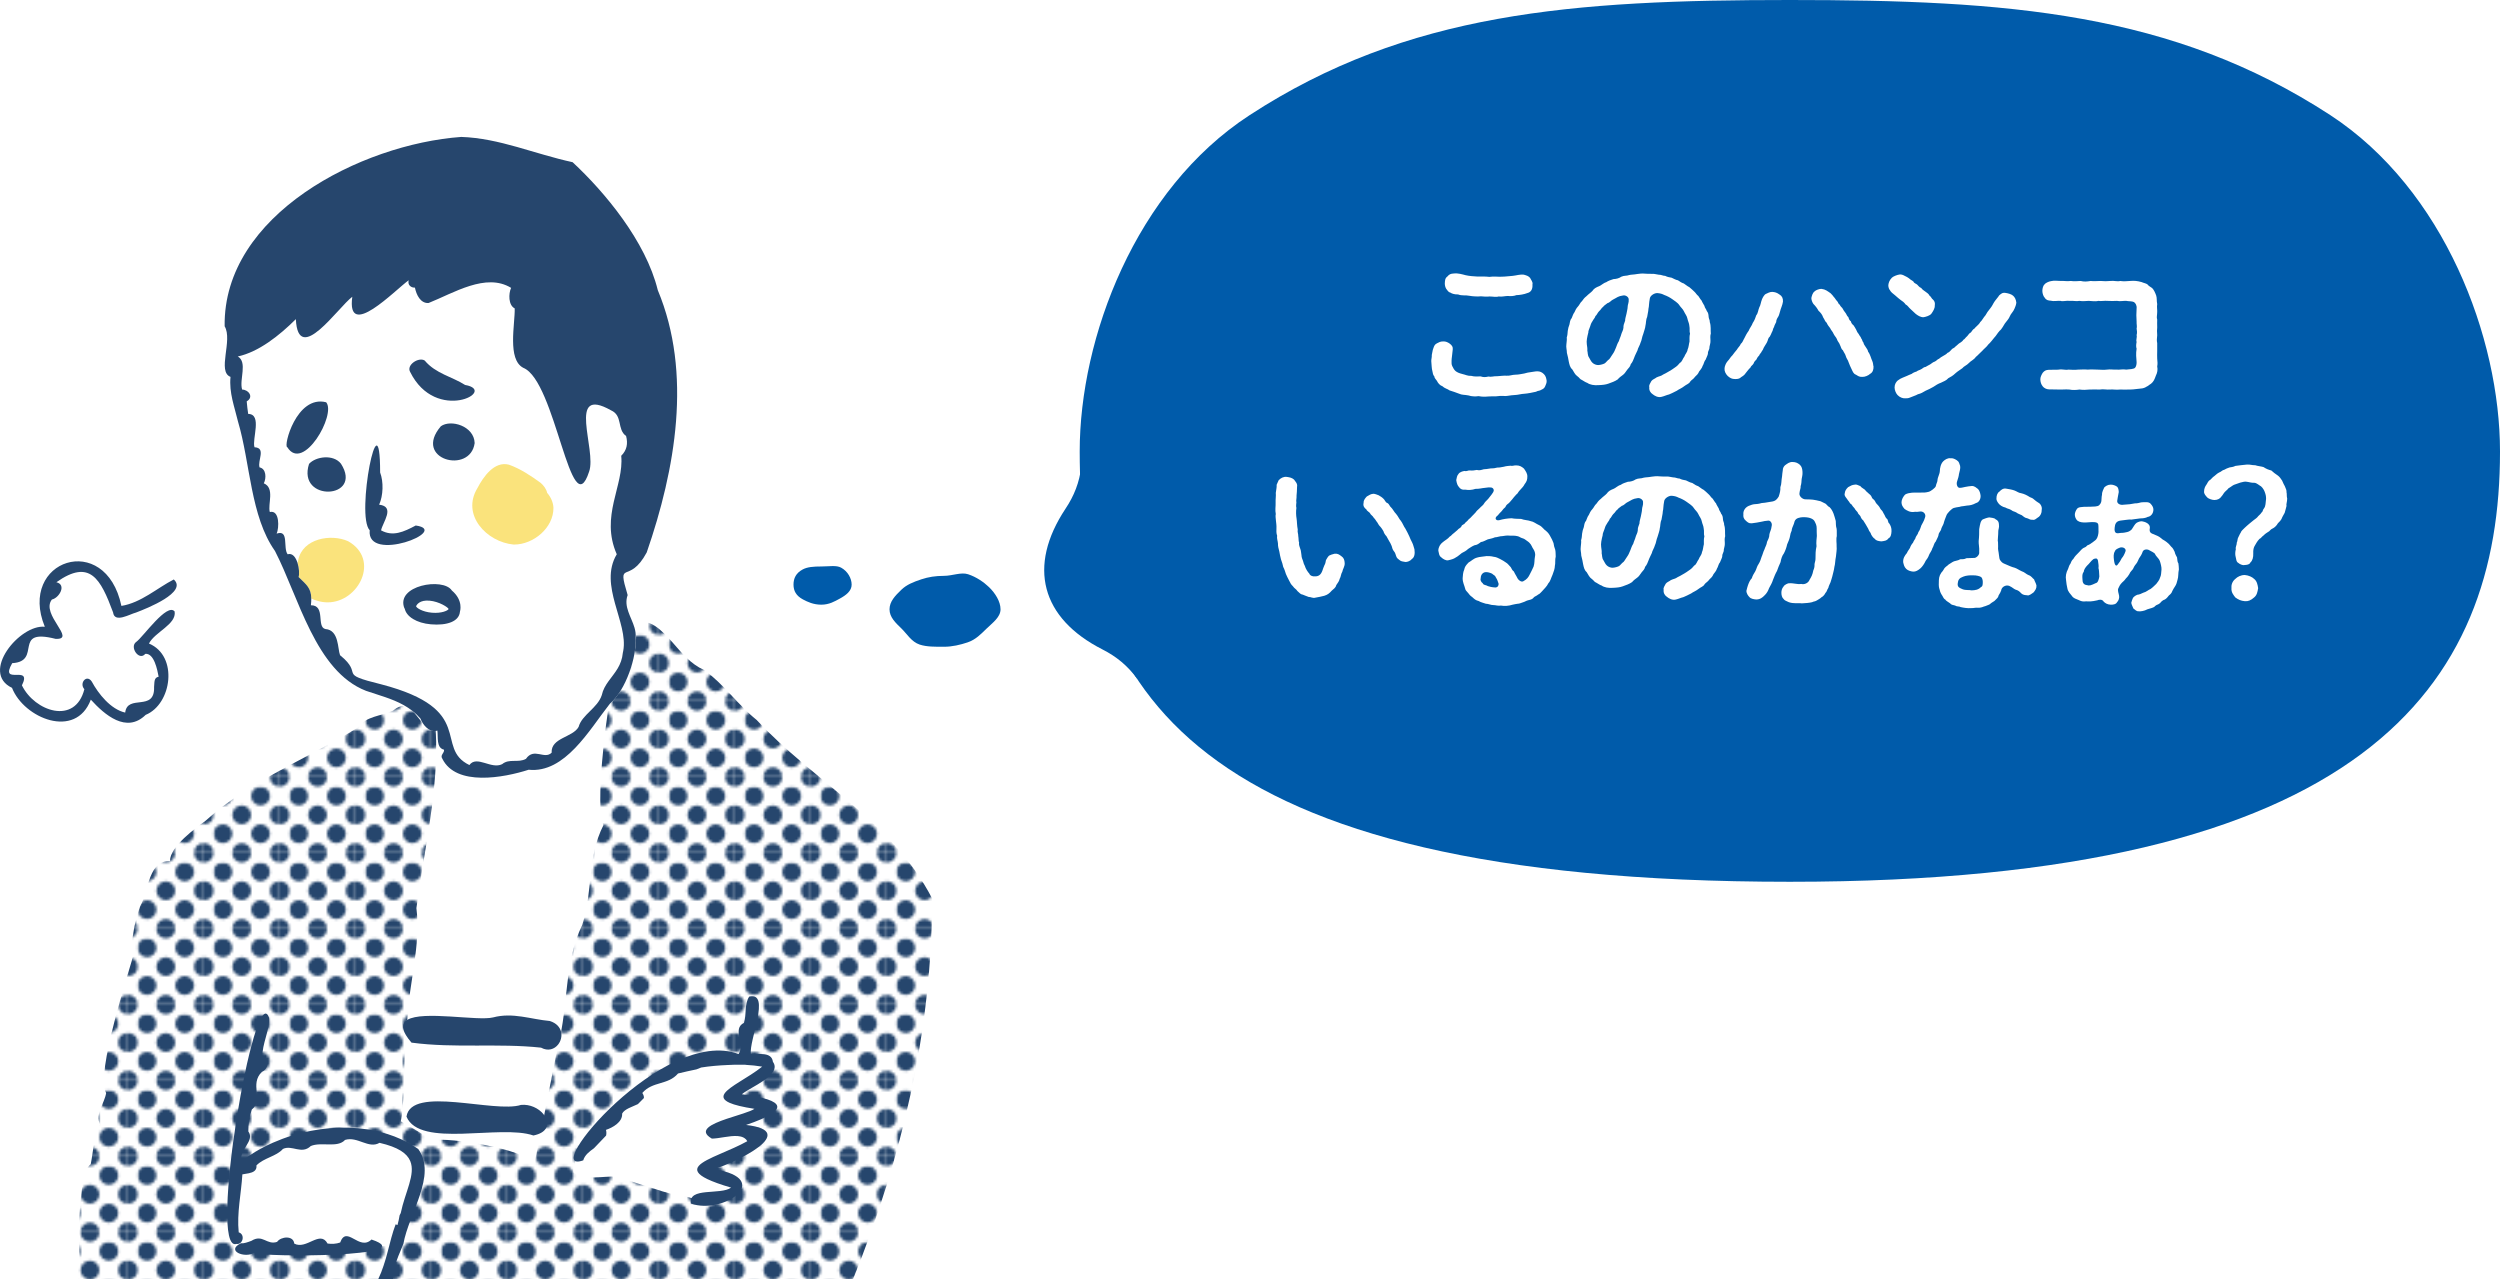 <?xml version="1.0" encoding="UTF-8"?><svg id="man_tameiki_sp" xmlns="http://www.w3.org/2000/svg" xmlns:xlink="http://www.w3.org/1999/xlink" viewBox="0 0 430 220"><defs><pattern id="_10_dpi_50_" x="0" y="0" width="28.799" height="28.799" patternTransform="translate(-5380.672 -1001.662) scale(.45)" patternUnits="userSpaceOnUse" viewBox="0 0 28.799 28.799"><g><rect width="28.799" height="28.799" style="fill:none;"/><g><rect x="3.598" y="3.6" width="28.8" height="28.8" style="fill:#fff;"/><g><path d="M28.799,32.4c1.988,0,3.6-1.611,3.6-3.601,0-1.988-1.611-3.6-3.6-3.6s-3.6,1.611-3.6,3.6c0,1.989,1.611,3.601,3.6,3.601Z" style="fill:#26466d;"/><path d="M14.397,32.4c1.989,0,3.603-1.611,3.603-3.601,0-1.988-1.613-3.6-3.603-3.6-1.988,0-3.599,1.611-3.599,3.6,0,1.989,1.611,3.601,3.599,3.601Z" style="fill:#26466d;"/><circle cx="28.799" cy="14.399" r="3.6" style="fill:#26466d;"/><path d="M14.397,18c1.989,0,3.603-1.612,3.603-3.601,0-1.989-1.613-3.601-3.603-3.601-1.988,0-3.599,1.611-3.599,3.601,0,1.988,1.611,3.601,3.599,3.601Z" style="fill:#26466d;"/><path d="M7.199,25.199c1.988,0,3.599-1.611,3.599-3.6,0-1.989-1.611-3.6-3.599-3.6-1.989,0-3.601,1.61-3.601,3.6,0,1.988,1.611,3.6,3.601,3.6Z" style="fill:#26466d;"/><path d="M21.6,25.199c1.988,0,3.6-1.611,3.6-3.6,0-1.989-1.611-3.6-3.6-3.6s-3.601,1.61-3.601,3.6c0,1.988,1.612,3.6,3.601,3.6Z" style="fill:#26466d;"/><path d="M7.199,10.799c1.988,0,3.599-1.611,3.599-3.6,0-1.989-1.611-3.6-3.599-3.6-1.989,0-3.601,1.61-3.601,3.6,0,1.988,1.611,3.6,3.601,3.6Z" style="fill:#26466d;"/><path d="M21.6,10.799c1.988,0,3.6-1.611,3.6-3.6,0-1.989-1.611-3.6-3.6-3.6s-3.601,1.61-3.601,3.6c0,1.988,1.612,3.6,3.601,3.6Z" style="fill:#26466d;"/></g></g><g><rect x="-25.201" y="3.6" width="28.8" height="28.8" style="fill:#fff;"/><g><path d="M0,32.4c1.988,0,3.6-1.611,3.6-3.601,0-1.988-1.611-3.6-3.6-3.6s-3.6,1.611-3.6,3.6c0,1.989,1.611,3.601,3.6,3.601Z" style="fill:#26466d;"/><circle cy="14.399" r="3.6" style="fill:#26466d;"/></g></g><g><rect x="3.598" y="-25.199" width="28.8" height="28.8" style="fill:#fff;"/><g><path d="M28.799,3.601C30.788,3.601,32.399,1.989,32.399,0c0-1.988-1.611-3.6-3.6-3.6S25.2-1.988,25.2,0c0,1.989,1.611,3.601,3.6,3.601Z" style="fill:#26466d;"/><path d="M14.397,3.601C16.386,3.601,18,1.989,18,0c0-1.988-1.613-3.6-3.603-3.6C12.409-3.6,10.798-1.988,10.798,0c0,1.989,1.611,3.601,3.599,3.601Z" style="fill:#26466d;"/></g></g><g><rect x="-25.201" y="-25.199" width="28.8" height="28.8" style="fill:#fff;"/><path d="M0,3.601C1.988,3.601,3.6,1.989,3.6,0,3.6-1.988,1.988-3.6,0-3.6S-3.6-1.988-3.6,0C-3.6,1.989-1.988,3.601,0,3.601Z" style="fill:#26466d;"/></g></g></pattern></defs><g id="man"><path d="M111.125,107.044c-1.951,.005-1.974,1.052-1.803,2.563-.489,8.703-9.202,22-18.385,22.79-6.945,2.789-16.448,1.766-15.709-6.737-3.217,.376-4.067-6.464-7.614-3.428-51.056,25.058-40.689,26.271-51.327,73.257-2.195,11.135-3.177,18.958-3.301,24.51H146.732c8.426-20.801,13.608-43.094,13.592-65.464-12.835-18.713-32.748-32.368-49.199-47.492Z" style="fill:#fff;"/><path d="M130.136,123.827c-3.275-2.627-5.619-6.152-9.018-8.578-2.338-1.04-3.834-2.914-5.487-4.806-1.541-1.646-4.367-5.046-6.495-2.473,.901,4.06-1.177,10.308-4.361,13.234-.406,1.7-2.514,17.574-.969,20.696-2.87,5.625-1.77,11.34-3.658,17.181-3.175,6.519-2.354,14.023-4.141,20.569-.815,3.985-3.656,18.73-4.112,20.479-1.56-2.45-14.623-4.586-17.465-3.991-.608-.316-3.171-1.99-5.487-3.263,.956-4.863,.297-16.961,1.112-17.457,.3-6.414,2.36-12.825,1.565-19.225,1.335-10.062,3.884-20.655,3.331-30.469-3.004-.14-3.895-6.426-7.336-3.493-1.996,.932-4.712,.946-6.045,2.892-8.664,5.403-18.508,9.069-26.169,16.01-1.734,1.297-6.176,4.437-6.171,6.982-3.577-.141-3.678,4.749-4.838,7.203-.743,1.23-2.28,7.095-1.329,8.532-.572,2.364-6.8,21.033-4.806,24.146-.275,1.784-1.937,3.599-1.045,5.437-1.144,2.158-1.134,4.442-1.608,6.816-2.167,1.373-2.164,13.641-1.839,16.537-.262,1.007-.413,2.117-.377,3.212H146.731c8.427-20.801,13.608-43.093,13.592-65.464-6.841-13.263-20.357-20.113-30.187-30.709Z" style="fill:url(#_10_dpi_50_);"/><g><path d="M71.63,199.895c-.558-1.325-3.549-6.158-18.264-3.951-7.146,.613-12.185,5.279-12.929,5.432-.063,.232-.619,12.074,.8,13.187,3.385,.141,17.817,.013,26.796-.287,.199-.525,4.137-9.491,3.596-14.38Z" style="fill:#fff;"/><path d="M96.503,177.476c-.185-.78-.781-1.501-1.941-1.866-3.273-.288-6.335-1.52-9.744-.617-2.646,.669-12.063-1.216-14.763,.425-.815,.495-1.017,1.312-.238,2.617,.231,.388,.548,.818,.963,1.297,7.449,.995,14.926,.068,22.282,.865,1.221,.669,2.314,.26,2.944-.547,.467-.598,.678-1.413,.497-2.174Z" style="fill:#26466d;"/><path d="M93.46,191.616c-.818-.983-2.285-1.727-3.85-1.571-4.534,1.47-18.878-3.388-19.696,2.012,2.298,5.485,16.141,1.271,21.834,3.247,.592-.121,1.061-.299,1.42-.519,1.298-.793,1.166-2.118,.291-3.169Z" style="fill:#26466d;"/><path d="M121.379,201.164c.288-.935,8.97-4.601,9.132-5.571-.67-1.22-2.715-.952-6.276-1.728,.095-.759,7.636-2.669,7.757-3.42,.058-.162-5.987-1.568-5.923-1.728-.712-1.383,5.685-3.879,5.923-4.901-.564-1.833-2.503-2.045-11.388-1.41-.846,.06-6.781,1.786-11.37,5.703-4.766,3.699-8.186,8.283-8.785,8.992-0,0-2.186,2.934-1.804,4.56,1.921,1.477,5.428,.563,7.055,.734,2.279,.441,8.757,2.861,9.969,2.955,.478-.113,4.695,1.093,5.253,1.314,4.42-.222,5.008-1.602,5.853-2.539-.317-1.41-3.138-1.974-5.394-2.962Z" style="fill:#fff;"/><path d="M127.608,188.21c1.396-1.23,6.982-3.284,5.334-5.577-.231-1.793-2.501-1.239-3.785-1.332-.396-2.237,3.505-10.764-.29-9.89-.869,1.296-.421,3.026-.907,4.523-2.083,1.029,.218,3.685-.927,5.362-12.807-4.842-34.475,21.053-26.718,18.285,.001-.001,.001-.001,.002-.002,.257-.902,1.042-1.511,1.848-2.082,.681-.736,1.374-1.462,2.08-2.176,.072-.292,.076-.616-.018-.985,1.126-.371,2.883-1.331,2.779-2.793,.421-.81,1.755-1.165,2.713-1.636,.345-.345,.689-.692,1.03-1.04,.029-.245-.047-.532-.27-.878,1.786-2.06,4.388-1.303,6.144-3.348,1.056-.254,2.111-.495,3.17-.71,.274-.107,.548-.215,.819-.322,1.483-.231,3.003-.362,4.522-.425,.842-.053,1.694-.071,2.557-.046,.199,.001,.399,0,.597,.003-.001,.006-.004,.011-.005,.017,.921,.047,1.856,.145,2.81,.304-1.187,.957-2.641,1.82-3.887,2.602-2.33,1.462-3.931,2.64-1.711,3.625,.832,.369,2.199,.711,4.269,1.03-.695,.501-2.832,1.061-4.771,1.718-2.686,.911-4.991,2.011-2.555,3.404,.606-0,1.354-.13,2.121-.251,1.621-.254,3.329-.463,3.975,.7-1.483,.826-3.156,1.524-4.631,2.164-3.417,1.482-5.77,2.65-2.234,4.354,.927,.447,2.258,.93,4.081,1.465-1.797,1.323-7.388-.142-6.916,2.739,5.551,1.996,14.461-4.225,3.954-5.918-.001,0-.002-0-.003-0,.001-0,.003-.001,.004-.001,3.49-1.023,15.086-6.515,5.533-7.598,7.653-2.603,6.877-4.285-.716-5.284Z" style="fill:#26466d;"/><path d="M43.684,215.496c1.549,.797,29.28,.738,20.213-2.299-2.125,2.06-4.262-2.563-5.388,.514-.693,.248-1.446,.275-2.167,.181-1.308-2.394-3.612,1.129-5.73,.009-.14-1.45-2.298-1.238-2.951-.297-1.79,.608-2.472-1.401-4.419-.18-.644,.238-1.284,.482-1.811,.423-2.664,1.295,.697,2.618,2.252,1.649Z" style="fill:#26466d;"/><path d="M69.379,213.971c.901-5.228,5.841-11.848,2.557-16.34-.263-.184-.532-.36-.804-.529-1.391-.867-2.892-1.542-4.463-2.041-.571-.182-1.153-.338-1.741-.474-.569-.131-1.145-.242-1.727-.332-4.268-.66-8.815-.22-12.969,1.063-2.261,.698-4.405,1.644-6.323,2.796-.839,.504-1.635,1.048-2.379,1.627-.459-2.03,2.377-3.488,1.184-5.133-.028-1.293,.175-2.545,.603-3.771,2.103-1.665-.47-4.347,1.735-6.478,1.058-.442,1.517-2.338,.071-2.55-.046-2.266,1.242-4.52,1.163-6.735-2.449-7.201-10.592,40.529-5.624,38.885,1.144,.159,1.545-1.661,.398-1.995-.343-3.316,.433-6.669,.629-9.972,.307-.066,.705-.106,1.089-.186,.744-.152,1.438-.449,1.333-1.356,1.267-1.31,3.427-1.54,4.55-2.829,1.576-.764,3.2,1.022,4.797-.505,1.828-.768,4.587,.389,5.893-1.049,2.137-.666,4.056,1.599,5.928,.5,3.22,.743,4.722,1.804,5.281,3.129,.964,2.286-.891,5.359-1.631,8.953-.068,.126-.129,.253-.193,.379-.085,.563-.215,1.123-.367,1.678-.105-.042-.213-.077-.319-.118-1.149,3.035-1.459,6.22-2.985,9.411h2.535c-.116-1.141,.438-2.961,1.776-6.029Z" style="fill:#26466d;"/></g><path id="_顔_bg" d="M108.228,95.296c1.598-10.109,11.941-42.874-16.83-58.293-42.117-5.641-51.695,19.601-51.148,25.386,1.234,9.59,4.444,24.368,4.83,25.703,3.444,8.239,7.528,15.019,7.207,14.846,2.552,8.201,5.084,13.932,12.973,15.864,16.482,4.318,8.606,10.836,14.761,13.821,16.219,0,19.166-4.803,20.168-6.629,4.866-6.558,8.088-12.684,8.109-12.799,.908-4.851-4.654-12.305-.071-17.899Z" style="fill:#fff;"/><g id="_顔"><path d="M93.003,83.06c-1.667-1.216-3.518-2.446-5.469-3.135-2.5-.653-4.401,2.077-5.41,4.018-2.829,4.617,1.577,9.285,6.217,9.721h.086c3.334,0,6.798-2.879,6.766-6.329-.045-.951-.468-1.856-1.086-2.568-.135-.671-.604-1.261-1.104-1.707Z" style="fill:#fae37c;"/><path d="M56.355,103.606c5.347,0,9.086-7.384,3.518-10.519-2.973-1.329-7.811-.455-8.568,3.207-.051,.175-.095,.353-.132,.533,.276,.879,.337,1.905,.186,2.427,1.302,1.283,2.147,1.843,2.179,3.683,.321,.172,.674,.309,1.06,.403,.599,.185,1.189,.266,1.757,.266Z" style="fill:#fae37c;"/><path d="M113.14,49.908c-2.067-8.43-9.137-16.885-14.653-22.011-6.531-1.413-12.601-4.131-19.151-4.346-17.264,1.249-40.977,13.395-40.696,32.569,1.433,2.396-1.34,7.808,1.009,8.703-.27,2.722,.69,5.159,1.28,7.654,2.142,7.211,2.133,16.313,6.368,22.295,4.098,7.921,6.956,20.68,15.663,24.052,2.243,.768,4.466,1.336,6.438,2.432,1.057,.588,2.044,1.325,2.919,2.333,.382,1.046,1.428,2.313,2.634,2.135,.091-.014,.183-.033,.277-.064,.158,1.077-.234,2.96,1.144,3.289,.097,.589-.725,.902-.293,1.545,2.362,4.805,10.537,3.285,14.856,1.901,6.231,.65,10.449-6.881,13.84-11.191,.046-.059,.093-.12,.14-.178,2.728-2.309,4.658-8.122,4.407-11.42,.06-.556-.029-1.099-.185-1.637-.535-1.846-1.906-3.627-1.181-5.616-1.921-6.413,.199-1.591,3.279-7.33,4.945-14.302,7.869-30.819,1.906-45.116Zm-6.289,28.484c.505,5.155-3.665,10.345-.768,16.943-3.186,5.321,2.023,11.755,1.115,16.606-.021,.114-.042,.228-.071,.341-.095,1.077-.442,1.93-.887,2.683-.943,1.596-2.333,2.74-2.732,4.591-.717,2.234-3.42,3.373-3.986,5.469-1.002,1.825-4.79,1.857-4.639,4.438-1.244,1.241-3.038-.949-4.419,1.059-1.342,.745-2.874-.105-4.095,.914-1.891,.942-4.362-1.582-5.636,.152-6.156-2.985,1.358-9.555-15.124-13.873-7.889-1.932-2.834-1.518-7.12-5.02-.431-1.093-.162-4.33-2.515-4.499-1.6-.346,.09-4.104-2.5-4.09,.053-.444,.072-.826,.066-1.169-.032-1.84-.877-2.4-2.179-3.683,.151-.522,.09-1.548-.186-2.427-.303-.965-.866-1.752-1.705-1.493-.828-1.099,.293-4.311-1.887-3.55,.426-.922,.559-4.123-1.176-3.717-.387-1.335,.909-4.119-1.032-4.937,.451-.856,.442-2.509-.734-2.739-.374-1.164,1.165-3.374-.865-3.46-.473-1.366,1.383-5.703-1.09-5.739-.109-.716-.192-1.437-.252-2.158,1.279-.739,.306-2.018-.788-2.027-.525-1.728,.98-4.697-.752-5.699,.018,0,.036,0,.054-.005,3.528-.785,7.024-3.509,9.938-6.41,.385,8.142,7.276-2.049,9.708-3.847-1.034,7.615,7.366-1.166,9.699-2.843-.234,.833,.455,1.32,1.072,1.261,.249,1.245,.95,2.726,2.338,2.658,4.322-1.721,9.884-5.264,14.204-2.609-.451,.992-.491,2.974,.622,3.532,.072,2.653-1.317,8.8,1.486,10.226,5.575,2.249,8.187,27.451,11.312,17.844,1.349-3.725-3.949-14.892,3.762-10.542,2.076,.917,.99,3.265,2.599,4.42,.345,1.31,.131,2.44-.833,3.396Z" style="fill:#26466d;"/><path d="M77.709,101.553c-1.491-2.271-9.731-.87-8.147,3.086,.014,.009,.03,.011,.045,.02,.277,1.405,2.053,2.513,4.511,2.725,2.777,.239,4.847-.497,4.991-2.161,.004-.045,.654-1.925-1.4-3.668Zm-3.419,3.834c-1.692-.146-2.674-.857-2.722-1.108,.092-.259,.609-1.111,2.301-.965,1.671,.144,3.222,1.159,3.29,1.438-.115,.263-1.198,.779-2.869,.635Z" style="fill:#26466d;"/><path d="M71.506,90.387c-2.086,1.109-3.929,1.953-5.965,.833,.303-1.417,2.482-4.088-.329-4.414,.707-1.568,.78-3.924,.171-5.536-.014-13.84-4.245,7.458-1.793,9.933-.596,5.754,14.09,.052,7.915-.816Z" style="fill:#26466d;"/><path d="M75.825,73.318c-4.887,5.719,5.075,8.344,5.816,2.891-.09-2.941-4.108-4.13-5.816-2.891Z" style="fill:#26466d;"/><path d="M53.154,79.79c-2.119,6.64,9.402,6.088,5.493-.028-1.293-1.665-4.326-1.268-5.493,.028Z" style="fill:#26466d;"/><path d="M56.101,69.189c-5.132-1.3-7.424,7.69-6.684,7.726,2.716,4.405,8.462-5.641,6.684-7.726Z" style="fill:#26466d;"/><path d="M79.996,66.214c-2.215-1.423-5.057-1.941-6.948-4.202-1.017-.651-3.193,.748-2.506,1.955,4.438,8.961,15.19,3.231,9.454,2.247Z" style="fill:#26466d;"/></g></g><g id="_ため息"><path id="_ため息_bg" d="M29.89,99.668c-2.882,1.478-5.617,4.001-9.011,4.549-2.727-12.99-17.888-7.907-13.172,3.587-4.309-.456-11.172,7.885-5.644,10.505,2.041,5.23,10.966,8.925,13.557,2.026,2.388,2.631,6.133,5.862,9.436,2.623,4.496-1.838,5.674-10.131,.565-12.271,1.014-1.992,4.777-3.305,4.416-5.513,0,0,.566-4.863-.146-5.506Z" style="fill:#fff;"/><path id="_ため息-2" d="M15.619,120.335c2.388,2.631,6.133,5.862,9.436,2.623,4.496-1.838,5.674-10.131,.565-12.271,1.014-1.992,4.777-3.305,4.416-5.513-1.276-1.582-5.411,4.374-6.592,5.225-1.243,.852,.479,3.368,1.544,2.063,1.527-.141,2.072,2.752,2.297,3.932-.883,.153-.689,1.104-.784,1.761,.162,4.345-4.58,1.151-4.969,4.41-2.497-.563-4.616-3.238-5.752-5.342-.88-1.32-2.211,.294-1.269,1.318-1.576,6.222-8.565,3.817-10.741-.662,1.865-3.73-3.967,.189-1.671-3.815,5.238-.312-.097-6.095,7.447-4.185,3.742,.202-2.626-4.202-.621-6.762,1.27-.271,2.571-2.559,.77-2.973,5.785-4.093,7.612-.573,9.753,5.181,.239,1.914,2.87,.301,3.951,.031,1.931-.735,8.907-3.507,6.493-5.689-2.882,1.478-5.617,4.001-9.011,4.549-2.727-12.99-17.888-7.907-13.172,3.587-4.309-.456-11.172,7.885-5.644,10.505,2.041,5.23,10.966,8.925,13.557,2.026Z" style="fill:#26466d;"/></g><g id="_ふきだし"><path d="M162.356,99.047c-1.451,0-2.658,.19-3.88,.595-1.415,.469-2.547,.929-3.445,1.797-1.061,1.025-2.033,2.018-2.033,3.367s1.016,2.298,2.078,3.323c.899,.868,1.691,2.269,3.105,2.737,1.222,.405,2.725,.376,4.175,.376,1.451,0,2.832-.341,4.054-.747,1.415-.469,2.351-1.477,3.249-2.346,1.061-1.025,2.432-1.995,2.432-3.344,0-1.35-.918-2.79-1.979-3.816-.899-.868-2.176-1.747-3.59-2.216-1.222-.405-2.715,.273-4.166,.273Z" style="fill:#005baa;"/><path d="M146.484,100.554c0,1.092-.948,1.818-2.091,2.435-.809,.436-1.765,1.016-3.123,1.016s-2.371-.476-3.18-.912c-1.143-.617-1.607-1.447-1.607-2.539,0-1.092,.429-1.987,1.571-2.604,.809-.436,1.856-.516,3.215-.516,1.35,0,2.576-.245,3.387,.194,1.139,.617,1.827,1.837,1.827,2.926Z" style="fill:#005baa;"/><path d="M183.267,87.5c-6.568,9.907-4.219,18.828,6.376,24.214,2.378,1.21,4.322,2.796,5.956,5.044l-9.613-36.505c-.326,2.725-1.24,5.041-2.72,7.247Z" style="fill:#005baa;"/><path d="M400.814,19.8C373.62,2.089,345.237,0,307.854,0s-65.766,2.089-92.959,19.833c-19.64,12.793-29.186,38.315-29.186,57.826,0,40.147,18.182,74.008,122.146,74.008,99.123,0,122.146-33.861,122.146-74.008,0-19.511-9.547-45.033-29.186-57.858Z" style="fill:#005baa;"/></g><g id="_このハンコ_いるのかなぁ_"><path d="M265.764,66.449c-.146,.377-.436,.494-.697,.61-.203,.175-.553,.116-.872,.32-.319,.058-.726,.145-.987,.204-.843,.174-1.25,.116-1.889,.261-.523,.116-.871,.087-1.336,.145-.465,.059-1.018,.175-1.337,.116-.436-.029-.872,0-1.308,.059-.494-.029-.871,.029-1.336,.029-.668,.058-1.075,.058-1.686-.058-.552,.087-1.22,.058-1.714-.116-.727-.146-1.133-.058-1.685-.319-.465-.204-1.104-.378-1.599-.552-.319-.261-.813-.32-1.19-.697-.494-.174-.785-.552-.988-.959-.146-.232-.436-.465-.436-.756-.203-.174-.291-.61-.32-.842-.174-.639-.115-.988-.203-1.743-.029-.349,.116-.639,.088-1.104,.087-.262,.115-.813,.261-1.133,.146-.436,.262-.697,.64-.872,.319-.145,.522-.319,1.046-.319,.465-.029,.843,.174,1.133,.378,.378,.29,.581,.552,.522,1.017-.087,.988-.203,1.54-.203,1.917,0,.349-.029,.639,.116,.93s.319,.639,.552,.842c.291,.232,.61,.378,1.191,.523,.553,.116,.872,.349,1.54,.319,.436,.146,1.22,.116,1.598,.087,.465,.175,.872,.146,1.337,.029,.494,.116,.9-.087,1.539-.058,.553-.029,1.018-.116,1.569-.087,.494,.059,.987-.174,1.54-.174,.552,0,1.104-.146,1.511-.204,.349-.116,.843-.204,1.104-.232,.523-.058,.756-.145,1.162-.145,.437,0,.784,.145,1.134,.494,.319,.32,.406,.726,.465,1.162,0,.377-.117,.552-.262,.93Zm-17.258-17.693c.029-.494,.029-.901,.436-1.191,.32-.378,.553-.494,1.104-.523,.755-.087,1.452,.145,2.034,.291,.609,.146,1.395,.203,2.033,.232,.639,0,1.308-.029,2.062,.058,.756-.116,1.453,0,2.005-.029,.784,0,1.424-.116,2.005-.146,.609-.058,1.278-.291,1.917-.203,.523,.145,.784,.232,1.075,.552,.146,.349,.523,.697,.406,1.133,.059,.872-.29,1.337-.9,1.482-.494,.204-1.336,.349-1.859,.349-.406,.174-1.046,.204-1.452,.145-.523,0-1.017,.175-1.599,.087-.436,.145-1.045,0-1.568,0-.465,.058-.988,.029-1.481-.029-.494,.058-1.366,.029-1.976-.087-.64-.145-1.308,.029-1.947-.232-.726,0-1.074-.145-1.395-.349-.261,0-.522-.465-.668-.639-.116-.203-.232-.523-.232-.9Z" style="fill:#fff;"/><path d="M294.199,58.547c.029,.494-.116,.726-.174,1.133,.028,.494-.291,.668-.262,1.133,0,.232-.349,.872-.407,1.075-.261,.261-.319,.813-.493,1.017-.117,.436-.494,.813-.61,.988-.175,.436-.437,.668-.697,.901-.291,.436-.64,.552-.843,.842-.174,.377-.668,.494-1.017,.785-.465,.377-.988,.552-1.278,.784-.523,.291-.959,.465-1.337,.639-.493,.116-.784,.291-1.278,.407-.639,.174-1.22-.174-1.568-.465-.32-.203-.64-.639-.553-1.22-.115-.261,.175-.697,.35-1.017,.232-.319,.58-.377,.9-.639,.494-.232,.755-.204,1.133-.494,.232-.087,.61-.319,1.017-.552,.204-.116,.784-.465,.988-.64,.406-.261,.639-.522,.871-.813,.378-.174,.465-.697,.784-1.104,.088-.349,.494-.697,.553-1.221,.174-.319,.203-.93,.319-1.336,.029-.523-.058-.785,.087-1.366-.145-.377,0-.842-.116-1.336-.028-.465-.232-.755-.349-1.308-.058-.377-.406-.784-.581-1.191-.203-.436-.522-.639-.784-1.046-.291-.465-.93-.813-1.221-1.046-.406-.291-.9-.552-1.395-.726-.348-.175-.58-.262-1.162-.32-.522-.029-1.249,.436-1.307,.93-.175,.872-.116,1.336-.232,1.743-.029,.581-.203,1.104-.232,1.453-.232,.465-.175,1.104-.291,1.481-.029,.407-.232,.901-.377,1.424-.232,.552-.262,1.104-.437,1.424-.174,.61-.493,1.017-.552,1.395-.174,.406-.406,.784-.61,1.365-.087,.203-.232,.668-.552,1.017-.059,.349-.319,.64-.61,.959-.319,.436-.436,.668-.755,.9-.32,.232-.64,.465-.872,.756-.493,.349-1.046,.522-1.598,.726-.465,.174-.987,.232-1.714,.261-.727,.059-1.482-.058-1.947-.406-.203-.029-.609-.32-.871-.465-.406-.146-.436-.407-.784-.64-.465-.319-.61-.755-.901-1.191-.406-.349-.493-.842-.609-1.366-.088-.436-.146-.9-.32-1.481,0-.523-.174-.959-.087-1.481,.029-.465,.116-.785,.059-1.162,.116-.349,.146-.697,.174-1.133,.059-.465,.146-.697,.291-1.104,.058-.291,.116-.843,.378-1.075,.174-.349,.203-.668,.493-1.046,.087-.232,.319-.697,.581-.959s.436-.755,.697-.93c.232-.32,.407-.581,.756-.842,.436-.436,.784-.64,1.046-.93,.261-.407,.639-.61,1.162-.813,.29-.087,.784-.581,1.19-.668,.378-.261,.814-.407,1.279-.552,.436,0,.987-.145,1.336-.406,.494-.232,.93-.116,1.365-.291,.378-.087,.756-.058,1.365-.174,.32-.059,.901-.116,1.395-.059,.32,0,.669,.059,1.162,.029,.407-.029,.64,.087,1.134,.146,.493,0,.726,.203,1.133,.203,.378,.203,.668,.232,1.104,.319,.348,.175,.812,.407,1.074,.436,.349,.261,.785,.494,1.018,.552,.261,.145,.58,.465,.958,.639,.378,.291,.61,.552,.872,.785s.377,.523,.668,.726c.146,.204,.436,.697,.581,.813,.029,.175,.378,.697,.465,.872,.058,.377,.349,.61,.407,.9,.232,.262,.29,.523,.319,.959,0,.349,.232,.581,.203,.959,.232,.668,.116,1.395,.175,1.976-.117,.261-.088,.93-.059,1.162Zm-14.062-7.089c-.029-.407-.552-.726-.959-.639-.406,.058-.726,.146-.93,.262-.29,.145-.581,.349-.843,.465-.232,.087-.552,.522-.9,.581-.377,.319-.581,.377-.784,.668-.262,.146-.349,.465-.697,.755-.262,.261-.378,.668-.61,.813-.058,.291-.29,.465-.522,.901-.262,.406-.262,.494-.407,.93-.145,.436-.319,.726-.29,.987-.204,.785-.349,1.453-.262,2.034,.058,.465,.116,.697,.087,1.104,.088,.262,.029,.813,.291,1.162,.232,.349,.29,.64,.609,.93,.232,.232,.697,.407,1.018,.378,.377-.029,.813-.146,1.074-.291,.232-.145,.437-.494,.785-.726,.29-.349,.436-.697,.668-.988,.174-.232,.319-.61,.494-1.017,.145-.349,.203-.639,.494-1.104,.115-.436,.319-.785,.406-1.162,.087-.349,.349-.697,.378-1.162-.029-.291,.087-.697,.29-1.191-.029-.262,.116-.668,.232-1.191,.059-.407,.203-.843,.203-1.22s.232-.668,.175-1.278Z" style="fill:#fff;"/><path d="M306.672,51.865c-.088,.668-.378,1.133-.523,1.772-.058,.174-.174,.697-.319,.871-.203,.291-.349,.668-.319,.872-.116,.261-.32,.581-.378,.871-.232,.32-.175,.64-.349,.843-.116,.349-.319,.668-.406,.843-.291,.203-.291,.639-.407,.813-.058,.203-.29,.494-.465,.813-.232,.319-.262,.668-.436,.784-.146,.378-.465,.581-.465,.755-.175,.174-.349,.377-.494,.726-.203,.204-.378,.349-.494,.697-.203,.349-.465,.407-.522,.668-.378,.349-.843,1.017-1.046,1.25-.319,.319-.523,.349-.727,.552-.203,.174-.581,.203-.872,.203-.58,0-.871-.174-1.277-.522-.378-.378-.582-.843-.553-1.25,.029-.639,.349-1.104,.581-1.366,.232-.203,.407-.61,.784-.959,.204-.261,.437-.61,.756-.959,.203-.378,.581-.668,.668-.988,.349-.29,.378-.581,.64-1.017,.146-.319,.406-.813,.726-1.249,.117-.378,.582-.93,.697-1.337,.32-.465,.465-.9,.61-1.336,.291-.291,.319-.901,.523-1.366,.203-.291,.261-.901,.465-1.395,.116-.261,.378-.785,.668-.901,.175-.087,.727-.377,1.075-.349,.465,.029,.813,.116,1.278,.465,.406,.232,.61,.64,.581,1.191Zm14.991,12.435c-.291,.291-.93,.552-1.337,.523-.522,.029-.727-.145-1.104-.377-.436-.146-.553-.552-.727-.901-.232-.465-.349-.755-.552-1.278-.059-.291-.378-.639-.465-1.017-.116-.406-.262-.494-.494-.987-.319-.232-.319-.581-.522-.959-.117-.378-.378-.523-.523-.988-.087-.261-.436-.581-.581-.93-.146-.377-.407-.552-.581-.959-.116-.146-.494-.61-.581-.901-.349-.291-.319-.523-.61-.93-.174-.494-.406-.785-.813-1.162-.174-.349-.493-.785-.871-1.162-.204-.291-.349-.697-.349-1.017,.087-.377,.203-.871,.552-1.133,.203-.232,.872-.465,1.191-.436,.697,.087,1.017,.377,1.568,.755,.262,.232,.437,.494,.552,.64,.175,.145,.32,.465,.523,.668,.262,.203,.203,.552,.523,.668,.058,.32,.436,.494,.493,.697,.146,.291,.204,.349,.465,.697,.204,.232,.204,.523,.494,.727,.116,.378,.203,.581,.436,.727,.059,.29,.204,.494,.465,.697,.175,.232,.262,.436,.437,.726,.145,.377,.261,.552,.436,.755,.203,.407,.377,.494,.436,.755,.174,.145,.174,.523,.406,.755,0,.262,.232,.465,.407,.784,.146,.204,.349,.494,.378,.756,.377,.465,.494,1.162,.727,1.627,.174,.406,.115,.697,.203,.9,.029,.552-.146,1.046-.581,1.278Z" style="fill:#fff;"/><path d="M325.982,50.819c-.465-.378-.727-.552-.93-.93-.146-.146-.262-.523-.262-.813,.029-.349,.146-.843,.61-1.308,.232-.232,.9-.494,1.308-.552,.29-.058,.639,.087,.842,.203,.35,.146,.61,.32,.814,.465,.174,.204,.58,.378,.755,.552,.087,.291,.465,.349,.64,.523,.232,.203,.29,.407,.697,.581,.174,.262,.406,.407,.697,.61,.232,.174,.609,.406,.697,.668,.348,.262,.377,.552,.609,.697,.291,.262,.407,.581,.32,1.075,.028,.436-.291,.959-.582,1.365-.261,.349-.987,.552-1.365,.61-.522,0-.959-.291-1.336-.581-.203-.204-.61-.581-.872-.813-.378-.32-.465-.61-.871-.813-.175-.291-.523-.552-.872-.785-.174-.116-.609-.494-.9-.755Zm20.54,2.208c-.232,.61-.668,.93-.813,1.336-.174,.494-.639,.93-.871,1.278-.232,.32-.523,.988-.9,1.25-.437,.494-.582,.842-.93,1.191-.291,.349-.697,.901-1.018,1.162-.262,.407-.755,.755-1.046,1.104-.349,.291-.784,.813-1.104,1.046-.319,.494-.901,.697-1.191,1.046-.378,.407-.872,.552-1.133,.9-.378,.291-.813,.523-1.191,.872-.407,.406-.843,.639-1.22,.842-.35,.407-.756,.523-1.279,.785-.377,.116-.958,.465-1.277,.697-.35,.203-1.018,.552-1.337,.668-.552,.319-.755,.465-1.337,.61-.377,.232-.958,.377-1.395,.581-.261,.116-.522,.116-.812,.116-.35,.029-.901-.146-1.279-.552-.261-.261-.522-.842-.522-1.307,0-.552,.262-1.046,.697-1.308,.29-.262,1.075-.523,1.452-.697,.175-.116,.378-.146,.814-.349,.115-.116,.493-.319,.784-.378,.29-.232,.522-.232,.813-.406,.232-.087,.406-.378,.784-.407,.29-.145,.407-.261,.784-.436,.175-.087,.436-.378,.756-.465,.319-.116,.494-.436,.755-.494,.232-.203,.407-.319,.727-.494,.146-.116,.552-.261,.727-.523,.261-.087,.406-.232,.697-.552,.116-.232,.465-.232,.697-.552,.319-.232,.465-.436,.697-.581,.146-.116,.465-.232,.668-.581,.203-.058,.29-.32,.64-.61,.232-.291,.406-.552,.639-.64,.174-.232,.349-.552,.61-.668,.203-.319,.755-.639,.987-1.104,.32-.261,.581-.842,.9-1.162,.262-.494,.407-.668,.843-1.22,.378-.465,.437-.755,.784-1.249,.232-.349,.553-.64,.727-.959,.349-.291,.553-.523,1.104-.436,.406,.058,.987,.203,1.278,.465,.29,.232,.522,.639,.581,1.22-.059,.465-.204,.727-.291,.959Z" style="fill:#fff;"/><path d="M371.039,61.684c.058,.581,.087,.901,0,1.336,.116,.581,.029,1.075-.232,1.598-.232,.64-.378,1.017-.843,1.395-.29,.146-.407,.349-.813,.523-.174,.145-.639,.29-.9,.29-.553,.029-1.162,.175-1.889,.175-.523,0-1.278,.029-1.714,0-.669,.087-1.221-.059-1.743,0-.523,.058-1.162-.116-1.743,0-.581-.029-1.249,0-1.743,0-.697,.058-1.104,.087-1.743,0-.552,.087-1.221,.116-1.743,0-.727-.059-1.162,.029-1.743,0-.494-.029-1.249,0-1.772-.029-.406,0-.871-.232-1.075-.523-.29-.377-.378-.726-.406-1.162-.029-.377,.203-.842,.406-1.162,.291-.349,.523-.494,1.075-.523,.61-.029,1.221,.029,1.686-.029,.609-.116,1.133,.116,1.655,0,.465,0,.988,.087,1.686,0,.406,0,1.075-.058,1.655,0,.582-.058,1.191,0,1.656,0,.64,.029,1.162,.059,1.656,0,.552-.087,1.075,.029,1.656,0,.522,.059,.987-.116,1.656,0,.58-.058,1.307-.087,1.51-.319,.232-.262,.262-.697,.262-.959-.058-.668-.145-1.511,0-2.324-.116-.29-.087-.726,0-1.162-.145-.319,.116-.813,0-1.162,.116-.406,.059-.784,0-1.162,.116-.232-.029-.755,0-1.162-.058-.697-.058-1.511,0-2.295,.059-.494-.203-.93-.465-1.075-.319-.174-.93-.116-1.307-.203-.465-.029-1.104,.116-1.599,0-.465,.029-1.133,.029-1.627,0-.493-.058-1.104,.087-1.598,0-.494,.146-1.22,0-1.627,0-.697,.029-.987,.087-1.627,0-.494,.116-1.104-.058-1.627,0-.552-.087-1.22,.146-1.598,0-.437-.058-1.104,.116-1.656-.029-.465-.029-.813-.087-1.075-.522-.203-.175-.406-.727-.406-1.162,0-.436,.145-.959,.406-1.162,.116-.175,.668-.465,1.075-.523,.61-.145,1.046-.029,1.743-.029,.639-.029,.959,.087,1.686,0,.436,.087,1.249,.029,1.685,0,.552,.145,1.046,.116,1.714,0,.436,.058,1.018,.029,1.686,0,.697,.058,1.074,.058,1.714,0,.61-.087,1.191,.145,1.685,0,.407,.087,1.162,.058,1.686,0,.727-.058,1.221-.029,2.033,.204,.204,.116,.727,.203,.959,.377,.146,.232,.523,.436,.813,.639,.291,.291,.494,.727,.697,1.278,.146,.436,.059,.93,.175,1.481-.088,.494,.029,1.017,0,1.337,0,.581-.146,.959,0,1.336,0,.378-.029,.785,0,1.337-.029,.406-.059,.784,0,1.336-.029,.581-.116,.843,0,1.366,.029,.407-.029,.813,0,1.336,0,.552-.029,.959,0,1.336Z" style="fill:#fff;"/><path d="M231.289,96.867c.029,.552-.349,1.046-.406,1.452-.291,.494-.204,.813-.465,1.25-.059,.349-.32,.697-.582,1.075-.115,.494-.493,.668-.755,.93-.465,.523-.755,.727-1.308,.901-.522,.145-1.017,.232-1.511,.32-.493,.145-.813-.146-1.162-.116-.436-.175-.726-.262-1.046-.407-.319-.029-.494-.232-.9-.61-.232-.377-.494-.407-.784-.842-.319-.291-.437-.552-.64-.959-.232-.436-.406-.784-.552-1.133-.146-.436-.232-.785-.465-1.221-.058-.377-.203-.784-.378-1.278-.116-.552-.232-.871-.29-1.365-.116-.378-.262-1.017-.232-1.365-.029-.465-.232-.872-.146-1.366-.146-.349-.146-.93-.116-1.307,.029-.378-.058-.988-.087-1.25-.029-.436-.116-.813-.029-1.162-.146-.668,0-1.366-.029-1.947-.029-.61,.088-1.249,.029-1.685,.116-.727,.174-1.075,.146-1.395,.174-.32,.232-.61,.349-.785,.349-.377,.842-.639,1.365-.581,.581,.087,.9,.145,1.278,.465,.203,.32,.64,.668,.522,1.22,0,.727-.058,1.075-.087,1.511,.029,.523-.116,.93-.028,1.162-.029,.349-.088,.668,0,.988-.088,.523-.059,1.366,.028,1.801,.087,.494,.059,1.22,.204,1.917-.088,.407,.115,.813,.087,1.104,.087,.465,.028,.872,.146,1.133-.088,.291,.115,.843,.203,1.075,.145,.319,.116,.668,.203,1.075,0,.406,.203,.813,.262,.987,.116,.465,.174,.61,.319,.872,.116,.465,.552,1.133,.755,1.307,.117,.377,.64,.552,.959,.494,.64,.029,1.046-.261,1.308-.987,.087-.32,.203-.552,.349-.93,.174-.262,.203-.581,.262-.872,.116-.174,.319-.61,.552-.784,.146-.087,.64-.262,.93-.319,.494-.059,.784,.116,1.22,.465,.35,.232,.494,.61,.523,1.162Zm11.562-.727c-.232,.319-.784,.552-1.162,.523-.203-.087-.493-.029-.842-.232-.378-.261-.523-.407-.64-.61-.174-.378-.174-.697-.436-.988-.232-.261-.319-.581-.407-.93-.145-.349-.319-.697-.436-.842-.174-.32-.377-.668-.465-.842-.203-.175-.465-.61-.494-.813-.145-.291-.377-.61-.552-.813-.174-.146-.378-.465-.552-.785-.116-.087-.291-.494-.581-.755-.175-.349-.522-.494-.61-.727-.116-.261-.581-.406-.668-.726-.319-.174-.61-.61-.465-1.104-.029-.523,.349-.872,.552-1.104,.437-.261,.697-.436,1.162-.465,.175,0,.697,.174,.872,.261,.349,.204,.552,.32,.842,.61,.204,.146,.32,.639,.669,.727,.349,.203,.406,.61,.552,.668,.378,.349,.61,.9,.93,1.191,.378,.436,.494,.842,.843,1.22,.29,.378,.465,.93,.755,1.308,.291,.581,.465,.813,.668,1.308,.175,.436,.291,.697,.494,1.075,.232,.436,.262,.813,.407,1.191,.116,.813-.029,1.395-.437,1.656Z" style="fill:#fff;"/><path d="M267.497,94.542c.087,.377,.058,.726,.087,1.191-.146,.494-.029,1.191-.146,1.598,0,.465-.203,.987-.406,1.54-.262,.552-.378,1.133-.697,1.423-.291,.61-.756,.988-.988,1.278-.146,.116-.493,.61-.755,.668-.32,.291-.668,.349-.785,.523-.174,.262-.493,.378-.9,.465-.406,.087-.581,.262-.9,.349-.349,.116-.756,.291-.93,.262-.349,.029-.581,.116-.93,.174-.639,.204-1.395,.262-1.976,.146-.522,.087-.93-.087-1.308-.087-.377,.029-.871-.232-1.307-.232-.407-.146-.93-.262-1.221-.465-.523-.116-.727-.32-1.133-.697-.262-.146-.581-.523-.668-.668-.175-.232-.494-.465-.523-.755-.146-.61-.436-1.046-.436-1.801,.029-.377,.058-1.046,.262-1.453,.115-.523,.261-.727,.755-1.249,.494-.262,.813-.668,1.452-.843,.407-.146,1.191-.174,1.656-.262,.262,0,.785,0,1.191,.116,.406,.029,.843,.232,1.104,.378,.437,.203,.756,.436,1.018,.61,.29,.145,.552,.522,.842,.813,.175,.319,.262,.552,.523,.726,.059,.145,.232,.465,.523,.959,.203,.523,.755,.93,1.104,.727,.61-.319,.871-.697,1.046-1.046,.29-.523,.522-1.046,.727-1.481,.203-.61,.116-1.162,.232-1.686,.116-.406,0-.93-.262-1.307-.232-.291-.319-.755-.697-1.104-.146-.174-.522-.378-.727-.552-.232-.204-.552-.204-.843-.378-.493-.319-1.074-.291-1.801-.291-.406-.058-.988,.029-1.308,.087-.319-.029-.871,.203-1.249,.203-.436,.203-.93,.262-1.221,.349-.436,.174-.726,.407-1.19,.465-.349,.262-.61,.494-1.104,.552-.436,.175-.813,.465-1.104,.64-.291,.29-.697,.522-1.075,.697-.262,.174-.61,.552-1.075,.784-.262,.203-.727,.349-1.278,.465-.349,.087-.9-.232-1.162-.494-.436-.29-.406-.755-.522-1.162,0-.581,.319-1.133,.755-1.452,.407-.349,.872-.552,1.221-.988,.203-.058,.378-.377,.697-.581,.232-.174,.349-.319,.639-.552,.175-.262,.465-.262,.669-.61,.058-.319,.465-.261,.639-.61,.116-.116,.465-.377,.61-.61,.29-.204,.465-.436,.581-.552,.145-.174,.494-.465,.639-.668,.116-.203,.32-.377,.61-.639,.349-.407,.64-.494,.9-.988,.146-.232,.61-.581,.872-.987,.494-.61,.813-1.017,.668-1.308-.146-.378-.552-.407-1.481-.262-.465,.029-1.046,.204-1.627,.175-.581,.203-1.249,.232-1.686,.145-.639,.058-.958-.145-1.162-.465-.232-.232-.378-.61-.465-1.191,.116-.407,.087-.727,.407-1.075,.145-.262,.697-.465,1.046-.494,.349,.116,.639-.145,.93-.087,.29,.058,.9-.029,1.162-.087,.378,.116,.697,.029,1.19-.116,.262,0,.669-.059,1.191-.146,.494,0,.697-.029,1.133-.146,.35,.029,.727-.087,1.134-.145,.349-.116,.871-.145,1.133-.174,.378,.087,.522-.058,.959-.058,.639,0,.958,.204,1.365,.552,.29,.436,.581,.813,.581,1.336,0,.552-.087,.872-.465,1.337-.146,.349-.523,.726-.871,1.104-.262,.262-.291,.523-.582,.697-.319,.378-.552,.61-.639,.756-.319,.349-.465,.581-.61,.697-.349,.261-.493,.377-.61,.697-.319,.261-.406,.377-.639,.697-.319,.319-.523,.522-.639,.697-.204,.174-.32,.261-.378,.436-.087,.232,.116,.552,.668,.407,.581-.174,1.337-.291,2.062-.32,.552,.116,1.075,.087,1.627,.116,.61,.232,1.191,.204,1.627,.378,.552,.087,.901,.436,1.481,.697,.553,.262,.756,.727,1.279,1.075,.261,.232,.465,.494,.697,.959,.174,.291,.319,.581,.493,1.046,.087,.494,.116,.697,.291,1.133Zm-10.256,6.508c.465-.059,.522-.436,.522-.64-.145-.349-.174-.668-.465-1.075-.145-.407-.377-.377-.668-.668-.377-.174-.727-.261-.987-.261-.581-.029-.959,.465-.959,1.017-.116,.29,.029,.668,.349,.9,.116,.349,.552,.262,.9,.494,.262,.087,.668,.203,1.308,.232Z" style="fill:#fff;"/><path d="M296.668,93.409c.029,.494-.116,.726-.174,1.133,.028,.494-.291,.668-.262,1.133,0,.232-.349,.872-.407,1.075-.261,.261-.319,.813-.493,1.017-.117,.436-.494,.813-.61,.988-.175,.436-.437,.668-.697,.901-.291,.436-.64,.552-.843,.842-.174,.377-.668,.494-1.017,.785-.465,.377-.988,.552-1.278,.784-.523,.291-.959,.465-1.337,.639-.493,.116-.784,.291-1.278,.407-.639,.174-1.22-.174-1.568-.465-.32-.203-.64-.639-.553-1.22-.115-.261,.175-.697,.35-1.017,.232-.319,.58-.377,.9-.639,.494-.232,.755-.204,1.133-.494,.232-.087,.61-.319,1.017-.552,.204-.116,.784-.465,.988-.64,.406-.261,.639-.522,.871-.813,.378-.174,.465-.697,.784-1.104,.088-.349,.494-.697,.553-1.221,.174-.319,.203-.93,.319-1.336,.029-.523-.058-.785,.087-1.366-.145-.377,0-.842-.116-1.336-.028-.465-.232-.755-.349-1.308-.058-.377-.406-.784-.581-1.191-.203-.436-.522-.639-.784-1.046-.291-.465-.93-.813-1.221-1.046-.406-.291-.9-.552-1.395-.726-.348-.175-.58-.262-1.162-.32-.522-.029-1.249,.436-1.307,.93-.175,.872-.116,1.336-.232,1.743-.029,.581-.203,1.104-.232,1.453-.232,.465-.175,1.104-.291,1.481-.029,.407-.232,.901-.377,1.424-.232,.552-.262,1.104-.437,1.424-.174,.61-.493,1.017-.552,1.395-.174,.406-.406,.784-.61,1.365-.087,.203-.232,.668-.552,1.017-.059,.349-.319,.64-.61,.959-.319,.436-.436,.668-.755,.9-.32,.232-.64,.465-.872,.756-.493,.349-1.046,.522-1.598,.726-.465,.174-.987,.232-1.714,.261-.727,.059-1.482-.058-1.947-.406-.203-.029-.609-.32-.871-.465-.406-.146-.436-.407-.784-.64-.465-.319-.61-.755-.901-1.191-.406-.349-.493-.842-.609-1.366-.088-.436-.146-.9-.32-1.481,0-.523-.174-.959-.087-1.481,.029-.465,.116-.785,.059-1.162,.116-.349,.146-.697,.174-1.133,.059-.465,.146-.697,.291-1.104,.058-.291,.116-.843,.378-1.075,.174-.349,.203-.668,.493-1.046,.087-.232,.319-.697,.581-.959s.436-.755,.697-.93c.232-.32,.407-.581,.756-.842,.436-.436,.784-.64,1.046-.93,.261-.407,.639-.61,1.162-.813,.29-.087,.784-.581,1.19-.668,.378-.261,.814-.407,1.279-.552,.436,0,.987-.145,1.336-.406,.494-.232,.93-.116,1.365-.291,.378-.087,.756-.058,1.365-.174,.32-.059,.901-.116,1.395-.059,.32,0,.669,.059,1.162,.029,.407-.029,.64,.087,1.134,.146,.493,0,.726,.203,1.133,.203,.378,.203,.668,.232,1.104,.319,.348,.175,.812,.407,1.074,.436,.349,.261,.785,.494,1.018,.552,.261,.145,.58,.465,.958,.639,.378,.291,.61,.552,.872,.785s.377,.523,.668,.726c.146,.204,.436,.697,.581,.813,.029,.175,.378,.697,.465,.872,.058,.377,.349,.61,.407,.9,.232,.262,.29,.523,.319,.959,0,.349,.232,.581,.203,.959,.232,.668,.116,1.395,.175,1.976-.117,.261-.088,.93-.059,1.162Zm-14.062-7.089c-.029-.407-.552-.726-.959-.639-.406,.058-.726,.146-.93,.262-.29,.145-.581,.349-.843,.465-.232,.087-.552,.522-.9,.581-.377,.319-.581,.377-.784,.668-.262,.146-.349,.465-.697,.755-.262,.261-.378,.668-.61,.813-.058,.291-.29,.465-.522,.901-.262,.406-.262,.494-.407,.93-.145,.436-.319,.726-.29,.987-.204,.785-.349,1.453-.262,2.034,.058,.465,.116,.697,.087,1.104,.088,.262,.029,.813,.291,1.162,.232,.349,.29,.64,.609,.93,.232,.232,.697,.407,1.018,.378,.377-.029,.813-.146,1.074-.291,.232-.145,.437-.494,.785-.726,.29-.349,.436-.697,.668-.988,.174-.232,.319-.61,.494-1.017,.145-.349,.203-.639,.494-1.104,.115-.436,.319-.785,.406-1.162,.087-.349,.349-.697,.378-1.162-.029-.291,.087-.697,.29-1.191-.029-.262,.116-.668,.232-1.191,.059-.407,.203-.843,.203-1.22s.232-.668,.175-1.278Z" style="fill:#fff;"/><path d="M315.927,92.218c-.146,.522,0,1.278-.029,1.772,.059,.523-.058,1.104-.116,1.743-.145,.639-.116,1.307-.262,1.743-.087,.726-.261,1.133-.377,1.714-.088,.377-.175,.522-.291,.959-.116,.291-.319,.639-.377,.959-.262,.378-.262,.697-.494,.872-.175,.377-.494,.668-.697,.755-.203,.232-.61,.407-.756,.523-.349,.232-.609,.174-.842,.319-.465,.116-1.134,.174-1.802,.203-.29-.058-.61,0-1.075-.029-.29,0-.727-.029-1.133-.174-.378-.203-.727-.262-.9-.552-.262-.204-.378-.668-.378-1.046,0-.32,.058-.756,.378-1.104,.087-.232,.697-.581,.987-.552,.697-.058,1.424,.232,2.034,.116,.522,.146,1.22-.116,1.452-.727,.319-.522,.494-.842,.64-1.598,.174-.378,.232-.727,.203-.988,0-.291,.203-.726,.174-1.046,0-.726,0-1.366,.175-2.121-.087-.668,.029-1.366,.058-1.772-.028-.494-.028-.9-.028-1.308,0-.522-.146-.784-.378-1.249-.203-.349-.756-.639-1.656-.668-.436-.029-1.074,.029-1.452,.29-.319,.232-.349,.552-.437,.843-.261,.581-.377,.93-.377,1.162-.203,.436-.203,.552-.262,.843-.087,.581-.319,1.075-.523,1.54-.087,.436-.29,1.046-.552,1.54-.319,.407-.493,.988-.581,1.511-.29,.668-.406,.901-.609,1.511-.262,.436-.465,.959-.669,1.482-.203,.639-.406,.93-.697,1.482-.146,.406-.378,.9-.843,1.307-.261,.261-.668,.639-1.365,.639-.377-.029-.93-.116-1.162-.407-.232-.204-.552-.697-.522-1.104,.087-.378,.203-.755,.261-.93,.175-.494,.378-.93,.669-1.22,.116-.407,.319-.755,.61-1.22,.232-.465,.261-.813,.552-1.22,.29-.465,.349-.755,.522-1.25,.175-.349,.262-.842,.494-1.278,.116-.406,.378-.755,.436-1.278,.146-.349,.407-.726,.407-1.307,.087-.465,.319-.755,.378-1.366,.174-.552-.232-1.017-.553-.987-.552,.058-.813,.087-1.104,.174-.581,.116-1.191,.232-1.772,.291-.522,.029-.727-.204-1.017-.465-.349-.291-.465-.64-.407-1.104-.058-.465,.204-1.104,.901-1.423,.319-.116,.639-.261,.958-.291,.349-.029,.727-.029,1.278-.203,.32,0,.756-.087,1.278-.175,.494-.058,.784-.116,1.046-.261,.291-.174,.523-.523,.61-.668,.203-.61,.319-1.046,.29-1.627,.232-.581,.146-1.133,.291-1.859,.029-.319,.059-.668,.116-.987,0-.465,.203-.756,.407-.93,.377-.262,.726-.581,1.277-.552,.465,0,.843,.116,1.25,.465,.349,.32,.436,.726,.465,1.25,.029,.552-.088,.813-.146,1.22-.029,.407-.029,.785-.175,1.221,.029,.436-.145,.581-.203,1.22-.087,.523,.553,1.075,1.075,1.046,.668,.029,.843,0,1.249,.059,.436,.087,.785,.116,1.018,.203,.348,.029,.552,.232,.987,.407,.378,.145,.436,.494,.843,.668,.29,.29,.494,.61,.697,1.133,.116,.349,.232,.697,.377,1.249,.029,.552,0,.843,.146,1.337,.059,.406,0,.813,.029,1.278Zm9.413-.843c-.029,.552-.116,1.017-.523,1.22-.29,.436-.784,.465-1.249,.523-.436-.058-.843-.087-1.104-.436-.232-.116-.64-.64-.727-1.017-.262-.349-.262-.377-.407-.726-.087-.175-.232-.407-.436-.756-.058-.116-.262-.406-.436-.697-.174-.087-.406-.465-.465-.697-.146-.232-.436-.406-.494-.697-.232-.29-.319-.29-.522-.668-.319-.349-.291-.319-.523-.668-.29-.116-.319-.407-.581-.668-.232-.407-.727-.785-.581-1.22,.059-.465,.204-.697,.581-1.075,.407-.232,.697-.406,1.162-.436,.407-.087,.727,.232,.93,.232,.146,.262,.553,.436,.756,.61,.174,.203,.494,.552,.639,.639,.291,.232,.436,.349,.581,.668,.087,.349,.407,.349,.581,.726,.146,.349,.32,.465,.523,.697,.349,.378,.319,.581,.522,.756,.319,.29,.291,.465,.494,.755,.232,.378,.146,.436,.465,.785,.262,.145,.175,.668,.407,.785,.261,.377,.436,.813,.406,1.365Z" style="fill:#fff;"/><path d="M333.916,90.881c-.059,.494-.465,.668-.494,1.162-.029,.262-.407,.901-.494,1.133-.291,.261-.349,.842-.552,1.104-.116,.465-.465,.872-.552,1.104-.175,.494-.378,.785-.61,1.075-.262,.581-.581,.988-.843,1.25-.465,.407-.871,.639-1.308,.61-.378-.029-.9-.174-1.19-.465-.35-.349-.407-.668-.523-1.133-.059-.697,.291-1.191,.639-1.598,.088-.262,.407-.668,.523-.872,.059-.232,.291-.668,.523-.9,.145-.436,.436-.639,.465-.93,.115-.291,.377-.494,.465-.9,.261-.32,.348-.727,.436-.93,.029-.204,.262-.523,.349-.727,.116-.174,.29-.61,.378-.93,.145-.465-.232-.988-.814-.959-.348,.059-.755,.087-.958,.059-.784,.145-1.337-.204-1.772-.494-.349-.407-.523-.697-.523-1.162,0-.407,.291-1.046,.697-1.365,.669-.32,1.482-.291,2.034-.291h.61c.552,0,.697,.029,1.395-.145,.232-.058,1.104-.668,1.162-.959,.087-.465,.29-.727,.29-1.017,.029-.552,.378-1.017,.407-1.598,0-.436,.145-1.249,.609-1.685,.262-.262,.785-.581,1.221-.494,.436-.058,.784,.146,1.104,.349,.437,.291,.378,.552,.553,.959,.087,.436-.088,.93-.203,1.423-.029,.349-.146,.726-.32,1.25-.174,.494,.059,1.133,.465,1.104,.378,0,.668-.116,.872-.145,.465-.087,.784-.145,1.22-.174,.465,0,.756,.319,1.046,.523,.291,.32,.378,.726,.437,1.104,.058,.581-.262,1.191-.785,1.308-.581,.319-1.017,.406-1.568,.436-.436,.087-.64,.087-1.018,.146-.232,.116-.609,.087-1.22,.261-.319,.058-1.162,.901-1.278,1.278-.262,.639-.319,.842-.406,1.104-.088,.494-.32,.727-.465,1.133Zm16.356,9.82c.028,.552-.204,.784-.465,1.162-.319,.232-.843,.668-1.134,.522-.377-.029-.697-.029-1.045-.349-.232-.29-.553-.522-.93-.61-.378-.145-.494-.377-1.134-.668-.639-.203-1.308,.232-1.365,.813-.232,.64-.465,.727-.522,1.104-.146,.261-.494,.522-.64,.697-.407,.232-.581,.377-.872,.61-.29,.087-.552,.261-.958,.349-.262,.116-.64,.232-1.046,.204-.349-.059-.727,.087-1.046,.058-.697,.059-1.337-.058-1.889-.174-.262-.175-.581-.029-.93-.262-.378-.087-.727-.146-.872-.378-.436-.319-.726-.436-.842-.668-.32-.116-.436-.639-.61-.813-.232-.378-.319-.668-.378-.959-.087-.203-.145-.639-.116-1.046,0-.726,.029-1.22,.437-1.801,.232-.232,.377-.494,.552-.785,.29-.32,.522-.407,.697-.61,.29-.146,.522-.378,.93-.552,.319-.116,.784-.145,1.046-.349,.349,0,.813,0,1.046-.174,.319-.058,.668,0,1.336-.058,.349,.058,1.017-.494,.901-1.046,.058-.697-.117-1.336-.088-1.859,.088-.726,.088-1.482,.088-2.034,.145-.872,.232-1.424,.609-1.685,.262-.087,.581-.261,1.104-.349,.232,.058,.9,.058,1.104,.32,.407,.174,.581,.494,.581,.93,.088,.494-.145,.9-.116,1.162,0,.697-.087,1.104-.087,1.598,.087,.232,.029,.813,.059,1.046-.059,.494,.087,.784,.145,1.424,.059,.406,.059,.726,.262,.959,.291,.407,.523,.465,.784,.581,.552,.232,1.134,.523,1.656,.639,.436,.146,.697,.378,1.22,.61,.494,.145,.785,.522,1.191,.668,.465,.146,.668,.552,.93,.727,.116,.377,.32,.639,.407,1.046Zm-9.529-1.453c-.204-.145-.843-.319-1.424-.29-.436-.029-1.22,.029-1.656,.232-.668,.232-.871,.552-.93,1.133-.087,.668,.291,.784,.813,1.017,.581,.232,1.104,.087,1.569,.204,.639-.029,1.133-.087,1.598-.552,.232-.116,.29-.232,.319-.639,.029-.349,0-.872-.29-1.104Zm9.965-10.372c-.436,.261-.697,.639-1.133,.523-.437,.029-.523-.146-.901-.262-.348-.029-.726-.349-.93-.522-.29-.146-.697-.262-.93-.465-.348-.204-.552-.146-.9-.436-.465-.261-.581-.174-.959-.407-.58-.116-1.045-.494-1.19-.697-.232-.291-.407-.61-.378-.872,0-.523,.174-.988,.523-1.191,.29-.32,.668-.61,1.19-.494,.319,.058,.93,.146,1.337,.291,.494,.174,.727,.436,1.22,.494,.523,.116,.988,.349,1.481,.668,.35,.145,.437,.145,.756,.436,.262,.232,.406,.319,.668,.494,.436,.204,.727,.785,.61,1.278,.029,.523-.232,.959-.465,1.162Z" style="fill:#fff;"/><path d="M374.769,97.941c-.146,.639-.059,1.278-.232,1.772-.087,.407-.232,.872-.407,1.104-.203,.261-.377,.639-.494,.842-.087,.32-.348,.581-.58,.755-.146,.174-.378,.523-.697,.697-.378,.116-.64,.378-.814,.61-.348,.319-.552,.232-.871,.522-.174,.291-.813,.378-1.308,.552-.581,.32-1.22,.377-1.452,.349-.523,.029-.61-.261-.959-.465-.116-.291-.319-.639-.378-.988,.116-.378,.116-.494,.291-.843,.087-.145,.378-.406,.755-.552,.262,0,.756-.203,1.018-.349,.522-.116,.871-.494,1.249-.639,.378-.261,.639-.552,.987-.872,.175-.262,.553-.639,.668-1.133,.175-.32,.175-.756,.232-1.337,.029-.406-.145-1.075-.29-1.481-.232-.552-.64-.727-.843-1.249-.145-.146-.552-.407-1.104-.668-.349-.145-.813-.058-.988,.291-.174,.523-.377,.813-.639,1.191-.203,.377-.232,.61-.494,.93-.262,.29-.465,.668-.552,.9-.175,.232-.523,.552-.61,.843-.116,.232-.436,.639-.639,.813-.232,.377-.582,.581-.756,.813-.262,.29-.319,.465-.494,.813-.203,.377,.059,.9,.116,1.307,.087,.377-.116,.901-.349,1.104-.203,.407-.755,.436-1.074,.436-.61-.029-.959-.261-1.221-.522-.262-.465-.843-.349-1.104-.232-.988,.232-1.453,.203-1.918,.174-.61,.087-.871-.029-1.308-.232-.378-.174-.871-.261-1.162-.726-.232-.291-.668-.726-.755-1.25-.116-.552-.175-.813-.232-1.452-.116-.61,0-1.278,.349-1.918,.146-.319,.146-.581,.406-.9,.059-.203,.262-.639,.494-.813,.29-.494,.552-.727,.9-1.075,.291-.261,.552-.726,1.046-.9,.349-.116,.378-.378,.581-.407,.232-.058,.465-.261,.93-.581,.262-.232,.465-.261,.669-.726,.174-.407,.232-.959,.203-1.162,.029-.581-.029-.843-.029-1.046-.059-.232-.174-.407-.727-.436-.522-.029-1.017,.058-1.365,.058-.61,.029-1.133-.029-1.511-.319-.29-.262-.436-.697-.436-1.017,0-.291,.116-.639,.378-1.017,.203-.203,.377-.261,.726-.29,.552-.087,1.134-.029,1.511-.059,.64-.029,1.278,0,1.569-.261,.174-.174,.29-.349,.349-.552,.087-.349,.029-.813,.145-1.278-.028-.465,.291-.987,.378-1.22,.204-.204,.581-.494,1.134-.494,.436,0,.842,.203,1.017,.319,.29,.204,.319,.581,.349,.959-.146,.784-.203,1.046-.262,1.481-.087,.494,.494,.813,1.104,.697,.727-.029,1.453-.116,1.947-.232,.232,.029,.813-.087,1.074-.174,.669-.029,1.337-.146,1.656,.29,.232,.232,.436,.61,.436,.901,.029,.726-.465,1.25-.958,1.307-.378,.204-.843,.262-1.308,.262-.378,.029-.9,.146-1.511,.203-.494-.058-1.162,.116-1.889,.175-.813,.116-.93,.668-.987,1.162-.146,1.133,.377,1.075,1.017,.959,.203,0,.494,0,1.104-.145,.261-.059,.522-.175,.812-.465,.291-.407,.523-.93,.843-1.133,.319-.174,.581-.261,.901-.261,.29,.058,.58,.116,.9,.319,.232,.146,.581,.436,.436,1.046-.059,.581,.319,.755,.639,.843,.582,.261,.901,.349,1.279,.668,.319,.319,.552,.349,.958,.668,.319,.232,.552,.465,.843,.843,.291,.232,.406,.523,.581,.872,.058,.377,.319,.785,.407,.959,.087,.465,.028,.756,.232,1.017,.058,.291,.058,.581,.087,1.046Zm-13.685,1.22c-.058-.755-.028-1.075-.145-1.453,.058-.349,0-.697-.088-1.278-.115-.494-.436-.407-.784-.261-.406,.29-.755,.842-1.046,1.075-.319,.32-.609,.785-.609,1.075-.291,.378-.262,.756-.232,1.278,0,.64,.203,.988,.784,1.046,.378,.146,.726,.029,1.511-.349,.377-.058,.522-.639,.609-1.133Zm3.604-4.997c-.437,.174-.814,.319-.901,.61-.319,.465-.232,1.075-.203,1.395,.058,.552,.146,.9,.29,1.046,.117,.116,.232,.058,.35-.087,.29-.349,.552-.755,.726-1.133,.204-.203,.465-.668,.64-1.191,.116-.349-.262-.755-.9-.639Z" style="fill:#fff;"/><path d="M393.283,87.017c-.059,.349-.203,.697-.32,1.191-.174,.349-.377,.61-.552,1.075-.261,.465-.61,.61-.784,.988-.232,.32-.552,.552-.756,.639-.377,.146-.493,.494-.755,.581-.175,.116-.522,.319-.755,.581-.35,.232-.465,.523-.727,.61-.436,.465-.553,.755-.785,1.133-.232,.349-.319,.784-.29,1.395s-.116,1.22-.494,1.54c-.146,.349-.522,.406-1.017,.436-.349,.087-.843-.174-1.075-.378-.378-.203-.319-.639-.436-1.017-.116-.407-.087-.9,.029-1.336-.116-.32,.203-.785,.146-1.075,.174-.349,.115-.697,.261-.93s.232-.552,.437-.843c.058-.262,.406-.552,.668-.813,.232-.232,.522-.465,.784-.697,.29-.262,.378-.291,.784-.639,.378-.291,.523-.349,.785-.697,.261-.261,.377-.32,.58-.639,.204-.087,.175-.465,.407-.697,.29-.378,.262-.93,.349-1.627,0-.465-.059-.727-.232-1.191-.059-.203-.319-.697-.639-.959-.291-.145-.727-.581-1.134-.61-.552,.029-.813-.116-1.308-.175-.319-.087-.784,.059-1.133,.146-.494,.174-.697,.262-1.074,.378-.262,.116-.669,.465-.93,.581-.204,.29-.61,.552-.785,.813-.203,.349-.349,.494-.465,.639-.203,.32-.609,.581-1.191,.581-.377,0-.958-.203-1.19-.406-.291-.32-.64-.64-.581-1.104,0-.406,.174-.842,.406-1.133,.175-.232,.291-.668,.64-.813,.261-.232,.378-.436,.726-.668,.204-.146,.494-.465,.814-.61,.348-.116,.58-.436,.871-.465,.319-.174,.552-.291,.93-.407,.203-.029,.697-.087,.988-.261,.755-.087,1.249-.175,2.004-.232,.553-.029,.813,.116,1.424,.116,.378,.145,1.104,.203,1.424,.319,.436,.291,.842,.465,1.336,.581,.291,.291,.697,.581,1.162,.9,.291,.232,.465,.494,.697,.843,.175,.436,.32,.697,.465,.959,.203,.494,.32,.697,.291,1.046,.087,.232,0,.697,.116,1.075,0,.61-.204,.959-.116,1.278Zm-4.881,14.149c-.116,.668-.203,1.191-.697,1.598-.553,.494-1.046,.697-1.598,.639-.669-.058-1.104-.261-1.627-.639-.291-.378-.727-.872-.669-1.598-.058-.494,.116-1.162,.669-1.598,.348-.349,.93-.668,1.627-.668,.668,.059,1.277,.349,1.598,.668,.494,.377,.609,1.017,.697,1.598Z" style="fill:#fff;"/></g></svg>